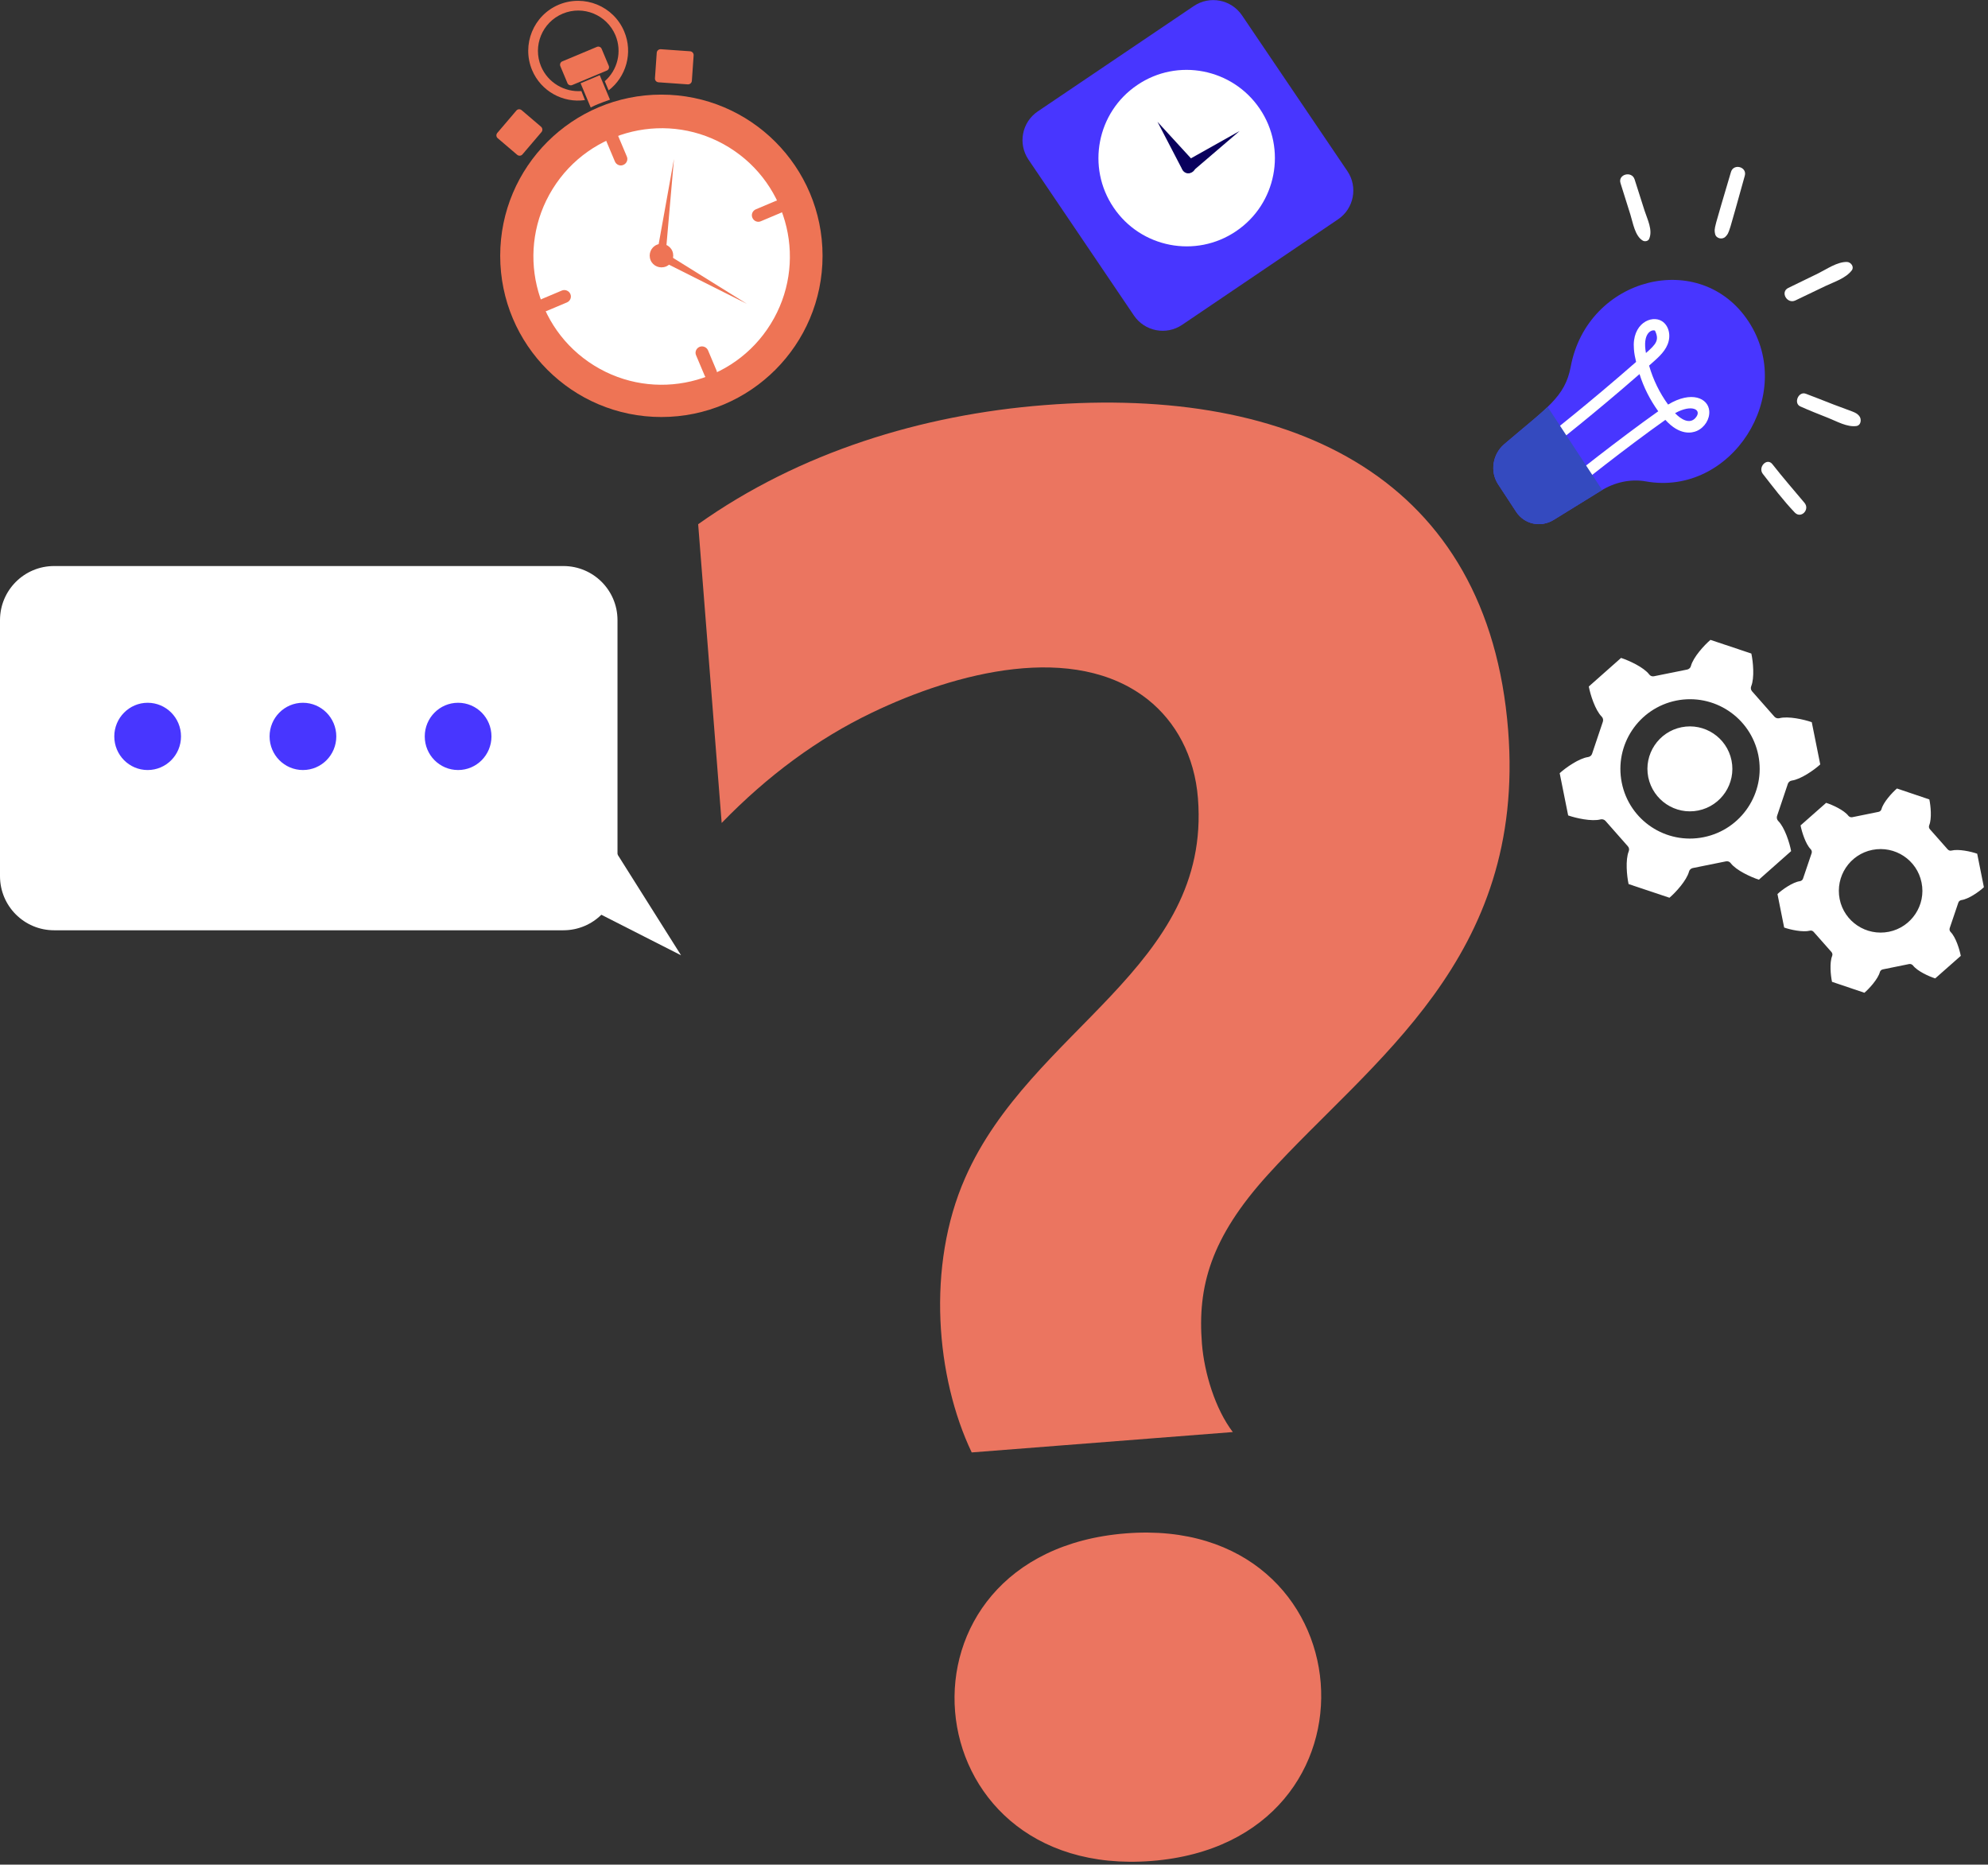 <svg width="386" height="362" viewBox="0 0 386 362" fill="none" xmlns="http://www.w3.org/2000/svg">
<rect x="0" y="0" width="386" height="362" fill="#333333" stroke="none"/>
<g clip-path="url(#clip0)">
<path d="M128.416 80.958C145.7 80.958 159.711 66.947 159.711 49.663C159.711 32.38 145.7 18.368 128.416 18.368C111.132 18.368 97.121 32.38 97.121 49.663C97.121 66.947 111.132 80.958 128.416 80.958Z" fill="#EE7455"/>
<path d="M140.201 77.773C124.7 84.276 106.81 76.95 100.307 61.449C93.803 45.947 101.129 28.057 116.631 21.554C132.132 15.05 150.023 22.377 156.526 37.878C163.029 53.379 155.703 71.296 140.201 77.773Z" fill="#EE7455"/>
<path d="M149.636 62.903C156.876 51.212 153.268 35.866 141.577 28.626C129.886 21.387 114.54 24.995 107.3 36.686C100.06 48.377 103.669 63.723 115.36 70.963C127.05 78.203 142.397 74.594 149.636 62.903Z" fill="white"/>
<path d="M137.547 71.429C125.55 76.446 111.694 70.792 106.677 58.794C101.661 46.797 107.314 32.941 119.312 27.924C131.31 22.907 145.165 28.561 150.182 40.559C155.199 52.556 149.545 66.412 137.547 71.429Z" fill="white"/>
<path d="M109.093 56.405L105.191 58.051C104.554 58.316 104.235 59.06 104.527 59.697C104.793 60.334 105.536 60.652 106.173 60.36L110.075 58.715C110.712 58.449 111.03 57.706 110.738 57.069C110.473 56.458 109.73 56.14 109.093 56.405Z" fill="#EE7455"/>
<path d="M135.823 67.341C135.186 67.607 134.868 68.35 135.16 68.987L136.806 72.889C137.071 73.526 137.814 73.844 138.451 73.552C139.088 73.287 139.407 72.544 139.115 71.907L137.469 68.005C137.204 67.394 136.461 67.076 135.823 67.341Z" fill="#EE7455"/>
<path d="M150.659 38.993L146.757 40.638C146.12 40.904 145.802 41.647 146.093 42.284C146.359 42.921 147.102 43.24 147.739 42.948L151.641 41.302C152.278 41.036 152.597 40.293 152.305 39.656C152.039 39.019 151.296 38.727 150.659 38.993Z" fill="#EE7455"/>
<path d="M118.409 25.8C117.772 26.066 117.454 26.809 117.746 27.446L119.392 31.348C119.657 31.985 120.4 32.304 121.037 32.012C121.674 31.746 121.993 31.003 121.701 30.366L120.055 26.464C119.79 25.827 119.046 25.535 118.409 25.8Z" fill="#EE7455"/>
<path d="M127.17 15.183L127.515 10.246C127.541 9.848 127.886 9.529 128.311 9.556L133.991 9.954C134.389 9.981 134.708 10.326 134.681 10.75L134.336 15.688C134.31 16.086 133.965 16.404 133.54 16.378L127.886 15.979C127.435 15.953 127.143 15.608 127.17 15.183Z" fill="#EE7455"/>
<path d="M105.058 24.606L101.289 21.394C100.97 21.129 100.519 21.155 100.253 21.474L96.564 25.801C96.298 26.119 96.325 26.57 96.643 26.836L100.413 30.048C100.731 30.313 101.182 30.286 101.448 29.968L105.137 25.641C105.403 25.323 105.35 24.872 105.058 24.606Z" fill="#EE7455"/>
<path d="M111.109 16.51C110.738 16.67 110.313 16.484 110.18 16.139L108.8 12.847C108.641 12.476 108.826 12.051 109.171 11.918L115.887 9.105C116.259 8.946 116.683 9.131 116.816 9.476L118.196 12.768C118.356 13.139 118.17 13.564 117.825 13.697L111.109 16.51Z" fill="#EE7455"/>
<path d="M112.888 17.678C109.624 17.917 106.412 16.086 105.058 12.9C103.386 8.919 105.27 4.327 109.252 2.655C113.234 0.982 117.826 2.867 119.498 6.848C120.825 10.034 119.896 13.617 117.427 15.767L118.171 17.546C121.568 14.944 122.948 10.246 121.197 6.105C119.126 1.168 113.446 -1.141 108.509 0.903C103.572 2.973 101.262 8.653 103.306 13.591C105.032 17.731 109.332 20.041 113.579 19.43L112.888 17.678Z" fill="#EE7455"/>
<path d="M116.075 20.227C116.871 19.908 117.641 19.616 118.437 19.351L116.447 14.599L112.73 16.165L114.695 20.864C115.146 20.625 115.624 20.412 116.075 20.227Z" fill="#EE7455"/>
<path d="M130.544 48.734C131.022 49.902 130.491 51.256 129.323 51.733C128.155 52.211 126.801 51.68 126.323 50.512C125.846 49.344 126.377 47.991 127.544 47.513C128.686 47.035 130.04 47.566 130.544 48.734Z" fill="#EE7455"/>
<path d="M130.861 30.87L129.215 49.743C129.162 50.22 128.764 50.565 128.286 50.539C127.808 50.486 127.463 50.088 127.49 49.61C127.516 49.504 127.357 50.327 130.861 30.87Z" fill="#EE7455"/>
<path d="M145.01 58.98L128.102 50.486C127.677 50.273 127.491 49.742 127.73 49.318C127.943 48.893 128.474 48.707 128.898 48.946C128.925 48.973 128.208 48.522 145.01 58.98Z" fill="#EE7455"/>
<path d="M129.268 49.265C129.48 49.742 129.242 50.3 128.764 50.486C128.286 50.698 127.729 50.459 127.543 49.981C127.33 49.504 127.569 48.946 128.047 48.76C128.525 48.575 129.082 48.787 129.268 49.265Z" fill="#EE7455"/>
<path d="M311.728 159.368C311.489 159.102 311.118 158.996 310.772 159.076C309.074 159.527 305.995 158.837 304.482 158.306L302.836 150.104C304.03 149.016 306.605 147.211 308.357 146.972C308.702 146.919 309.021 146.68 309.127 146.335L311.224 140.097C311.33 139.752 311.25 139.38 310.985 139.115C309.737 137.867 308.782 134.868 308.49 133.275L314.754 127.728C316.294 128.232 319.16 129.533 320.222 130.939C320.434 131.231 320.806 131.364 321.151 131.284L327.601 129.984C327.946 129.904 328.238 129.639 328.318 129.294C328.769 127.595 330.892 125.259 332.113 124.224L340.05 126.878C340.395 128.444 340.687 131.603 340.023 133.222C339.891 133.541 339.944 133.939 340.183 134.204L344.536 139.141C344.775 139.407 345.146 139.513 345.491 139.433C347.19 138.982 350.269 139.672 351.782 140.203L353.428 148.405C352.233 149.493 349.659 151.298 347.907 151.537C347.562 151.59 347.243 151.829 347.137 152.174L345.04 158.412C344.934 158.757 345.014 159.129 345.279 159.394C346.527 160.642 347.482 163.641 347.774 165.234L341.51 170.781C339.97 170.277 337.104 168.976 336.042 167.569C335.83 167.278 335.458 167.145 335.113 167.224L328.663 168.525C328.318 168.605 328.026 168.87 327.946 169.215C327.495 170.914 325.371 173.25 324.15 174.285L316.214 171.631C315.869 170.065 315.577 166.906 316.24 165.287C316.373 164.942 316.32 164.57 316.081 164.305L311.728 159.368ZM329.751 157.35C334.21 156.448 337.104 152.095 336.201 147.635C335.299 143.176 330.946 140.283 326.486 141.185C322.027 142.088 319.134 146.441 320.036 150.9C320.965 155.359 325.292 158.253 329.751 157.35ZM330.813 162.526C338.139 161.04 342.864 153.926 341.404 146.6C339.917 139.274 332.804 134.549 325.478 136.009C318.152 137.496 313.427 144.609 314.887 151.935C316.347 159.288 323.487 164.013 330.813 162.526Z" fill="white"/>
<path d="M365.002 188.725C365.082 188.459 365.294 188.247 365.586 188.194L370.683 187.159C370.948 187.105 371.24 187.212 371.426 187.424C372.275 188.539 374.558 189.574 375.752 189.946L380.716 185.566C380.477 184.318 379.734 181.929 378.752 180.947C378.539 180.735 378.486 180.443 378.566 180.178L380.238 175.241C380.318 174.975 380.557 174.789 380.849 174.736C382.229 174.55 384.273 173.117 385.202 172.241L383.901 165.738C382.707 165.313 380.265 164.782 378.911 165.127C378.646 165.207 378.354 165.101 378.168 164.889L374.717 160.987C374.531 160.774 374.478 160.482 374.584 160.217C375.115 158.916 374.876 156.448 374.611 155.2L368.32 153.077C367.365 153.9 365.666 155.758 365.321 157.085C365.241 157.35 365.029 157.563 364.737 157.616L359.64 158.651C359.375 158.704 359.083 158.598 358.897 158.385C358.048 157.271 355.765 156.235 354.571 155.864L349.607 160.243C349.846 161.491 350.589 163.88 351.571 164.862C351.784 165.074 351.837 165.366 351.757 165.632L350.085 170.569C350.005 170.834 349.766 171.02 349.474 171.073C348.094 171.259 346.05 172.692 345.121 173.568L346.422 180.071C347.616 180.496 350.058 181.027 351.412 180.682C351.677 180.602 351.969 180.708 352.155 180.921L355.606 184.823C355.792 185.035 355.845 185.327 355.739 185.593C355.208 186.893 355.447 189.362 355.712 190.609L362.003 192.733C362.958 191.91 364.631 190.078 365.002 188.725ZM366.754 180.894C362.348 181.77 358.074 178.93 357.198 174.55C356.322 170.144 359.163 165.871 363.542 164.995C367.949 164.119 372.222 166.959 373.098 171.339C374 175.718 371.134 180.018 366.754 180.894Z" fill="white"/>
<path d="M339.518 62.431C348.834 76.658 336.173 96.406 319.583 93.46C316.611 92.929 313.505 93.619 310.851 95.265L301.693 100.919C299.171 102.485 295.986 101.795 294.394 99.379L290.863 93.991C289.271 91.549 289.802 88.178 292.058 86.24C300.339 79.153 303.87 77.136 304.984 71.163C308.249 53.751 330.201 48.203 339.518 62.431Z" fill="#4836FF"/>
<path d="M317.674 70.261C317.489 69.491 317.303 68.615 317.25 67.766C316.825 62.802 320.674 61.077 322.691 62.351C323.992 63.173 324.523 65.085 323.779 66.89C323.116 68.509 321.656 69.677 320.196 70.977C320.992 73.738 322.24 76.286 323.886 78.542C328.425 75.808 331.663 77.295 331.875 79.763C332.008 81.356 330.999 82.975 329.46 83.665C328.531 84.063 326.168 84.621 323.355 81.515C315.71 86.903 305.73 94.893 305.677 94.92L304.403 93.168C304.429 93.141 314.356 85.231 321.974 79.843C320.408 77.666 319.161 75.251 318.338 72.623C309.632 80.241 301.934 86.24 301.669 86.479L300.395 84.7C300.925 84.196 308.384 78.409 317.674 70.261ZM321.337 64.182C320.674 63.917 318.869 64.66 319.586 68.535C321.603 66.783 322.213 66.014 321.337 64.182ZM325.239 80.215C326.354 81.382 328.026 82.418 329.168 81.17C330.628 79.577 328.557 78.356 325.239 80.215Z" fill="white"/>
<path d="M311.09 95.132C311.01 95.185 310.93 95.212 310.851 95.265L301.693 100.919C299.171 102.485 295.986 101.795 294.394 99.379L290.863 93.991C289.271 91.549 289.802 88.178 292.058 86.24C295.747 83.081 298.481 80.931 300.499 78.994L311.09 95.132Z" fill="#344ABF"/>
<path d="M188.672 281.972C181.744 267.479 179.833 245.82 187.398 228.673C200.139 199.687 235.177 187.849 232.602 155.014C231.965 146.733 228.275 140.097 222.86 135.797C208.606 124.542 185.646 130.488 169.269 138.372C158.811 143.388 149.096 150.529 140.124 159.766L135.559 101.768C155.227 87.806 179.01 80.507 202.767 78.649C251.421 74.826 289.007 93.088 292.829 141.769C296.306 186.177 266.312 205.845 246.192 228.036C235.017 240.352 232.496 249.854 233.372 260.844C233.823 266.524 235.946 273.531 239.37 278.017L188.672 281.972ZM223.604 361.284C176.303 365 170.808 301.455 218.613 297.686C265.675 293.996 270.745 357.568 223.604 361.284Z" fill="#EB7560"/>
<path d="M259.807 42.576L229.521 63.068C226.442 65.138 222.274 64.342 220.177 61.263L199.686 30.976C197.615 27.897 198.412 23.73 201.491 21.633L231.803 1.168C234.883 -0.902 239.05 -0.106 241.147 2.973L261.638 33.259C263.682 36.312 262.886 40.505 259.807 42.576Z" fill="#4836FF"/>
<path d="M244.597 21.102C249.906 28.932 247.835 39.603 240.005 44.885C232.175 50.194 221.504 48.123 216.222 40.293C210.913 32.463 212.984 21.792 220.814 16.51C228.618 11.201 239.288 13.272 244.597 21.102Z" fill="white"/>
<path d="M224.742 23.65L231.776 31.322C232.281 31.879 232.254 32.755 231.697 33.259C231.139 33.764 230.263 33.737 229.759 33.179C229.679 33.1 229.6 32.994 229.547 32.888L224.742 23.65Z" fill="#09005D"/>
<path d="M230.104 31.375L240.695 25.429L231.458 33.339C230.953 33.763 230.21 33.71 229.786 33.206C229.361 32.702 229.414 31.958 229.918 31.534C229.971 31.454 230.024 31.428 230.104 31.375Z" fill="#09005D"/>
<path d="M109.386 180.602H10.511C4.698 180.602 0 175.904 0 170.091V120.402C0 114.589 4.698 109.89 10.511 109.89H109.386C115.199 109.89 119.897 114.589 119.897 120.402V170.091C119.897 175.904 115.199 180.602 109.386 180.602Z" fill="white"/>
<path d="M102.695 170.436L132.238 185.46L112.463 154.085L102.695 170.436Z" fill="white"/>
<path d="M35.145 142.964C35.145 146.574 32.251 149.494 28.668 149.494C25.085 149.494 22.191 146.574 22.191 142.964C22.191 139.354 25.111 136.434 28.668 136.434C32.251 136.434 35.145 139.354 35.145 142.964Z" fill="#4836FF"/>
<path d="M65.297 142.964C65.297 146.573 62.404 149.493 58.82 149.493C55.237 149.493 52.344 146.573 52.344 142.964C52.344 139.354 55.237 136.434 58.82 136.434C62.377 136.434 65.297 139.354 65.297 142.964Z" fill="#4836FF"/>
<path d="M95.426 142.964C95.426 146.573 92.533 149.493 88.949 149.493C85.366 149.493 82.473 146.573 82.473 142.964C82.473 139.354 85.366 136.434 88.949 136.434C92.533 136.434 95.426 139.354 95.426 142.964Z" fill="#4836FF"/>
<path d="M314.649 35.568C315.286 37.586 315.923 39.63 316.56 41.647C317.064 43.239 317.436 45.814 318.975 46.717C319.347 46.929 319.984 46.849 320.196 46.398C320.966 44.699 319.851 42.549 319.32 40.904C318.683 38.886 318.02 36.869 317.383 34.825C316.825 33.1 314.091 33.843 314.649 35.568Z" fill="white"/>
<path d="M336.092 33.392C332.801 44.593 332.775 44.248 333.013 45.416C333.199 46.319 334.42 46.584 335.031 45.947C335.8 45.151 335.615 45.389 338.773 34.135C339.278 32.383 336.597 31.666 336.092 33.392Z" fill="white"/>
<path d="M348.624 58.316C350.562 57.387 352.499 56.458 354.437 55.529C356.163 54.706 358.366 54.043 359.56 52.477C360.064 51.787 359.374 50.884 358.631 50.858C356.72 50.804 354.676 52.264 353.004 53.087C351.066 54.016 349.155 54.972 347.217 55.901C345.598 56.697 347.005 59.113 348.624 58.316Z" fill="white"/>
<path d="M342.278 92C344.269 94.548 346.259 97.176 348.489 99.512C349.71 100.759 351.462 98.928 350.374 97.627C348.277 95.132 346.153 92.69 344.136 90.115C343.101 88.788 341.269 90.673 342.278 92Z" fill="white"/>
<path d="M349.579 78.914C351.357 79.71 353.189 80.427 354.994 81.144C356.666 81.807 358.63 82.949 360.435 82.71C361.391 82.577 361.497 81.303 360.966 80.719C360.302 79.976 359.931 80.029 355.976 78.516C354.197 77.826 352.419 77.109 350.64 76.445C349.207 75.888 348.172 78.303 349.579 78.914Z" fill="white"/>
</g>
<defs>
<clipPath id="clip0">
<rect width="385.2" height="361.443" fill="white"/>
</clipPath>
</defs>
</svg>
